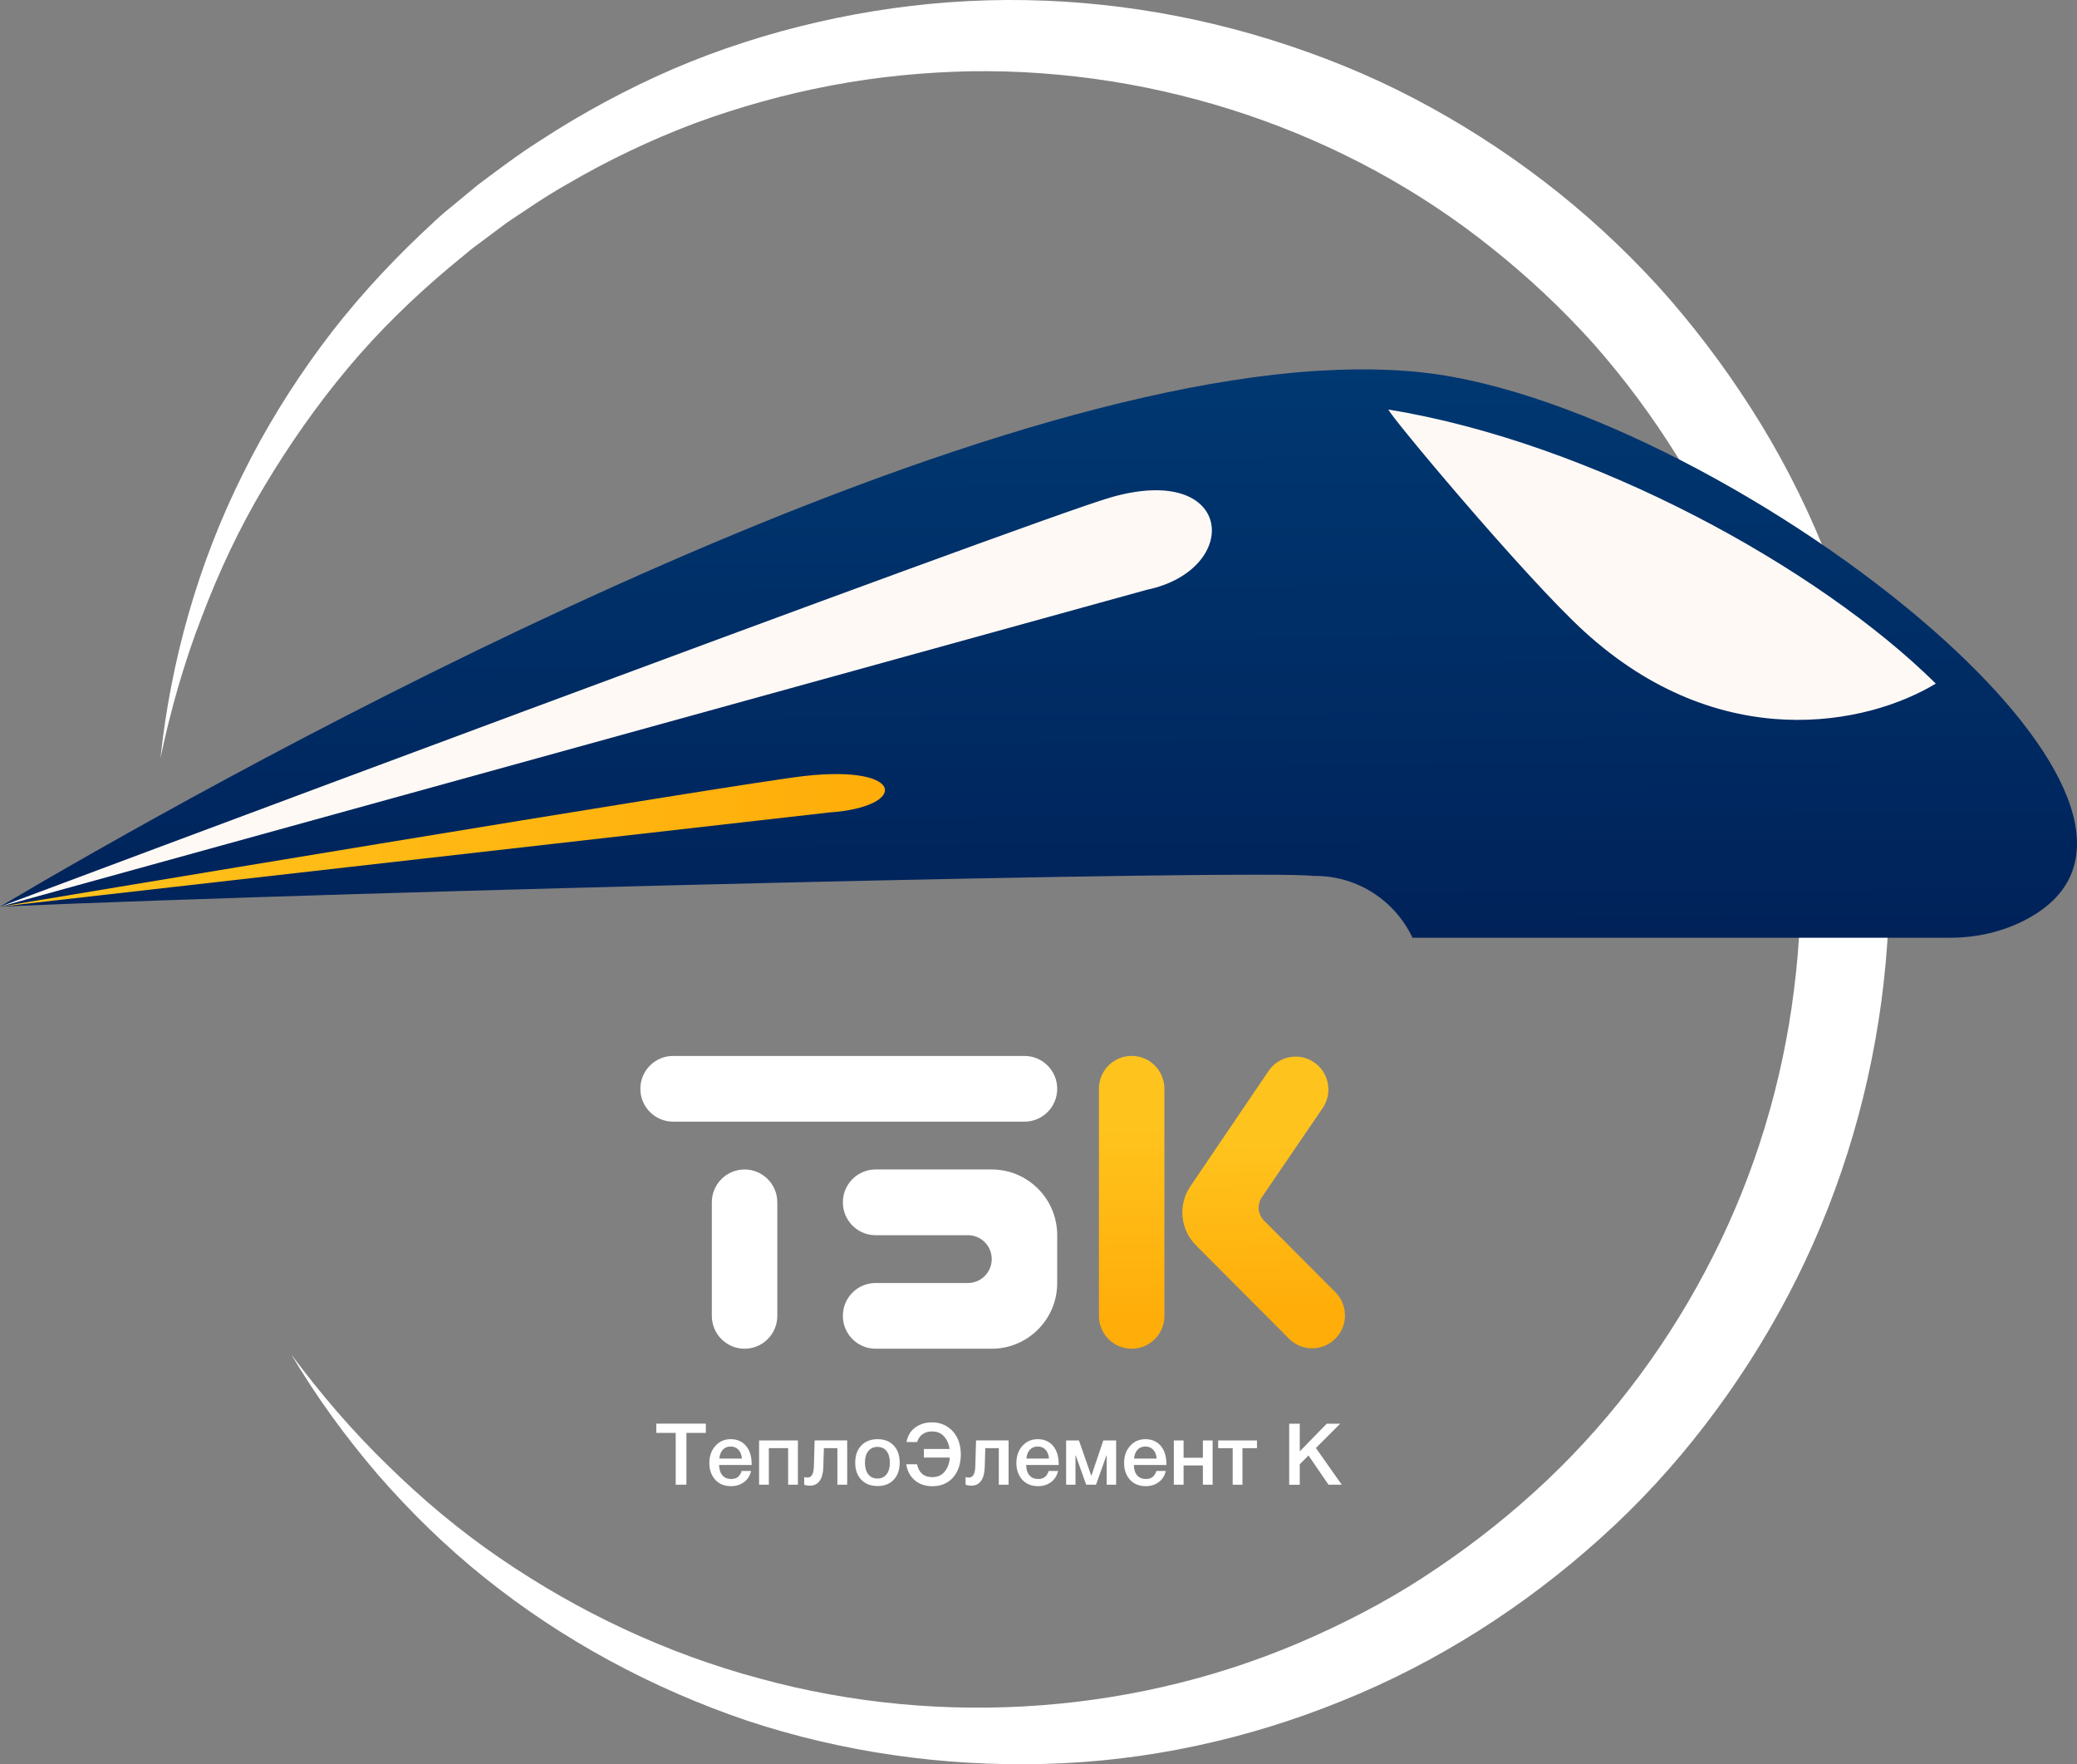 <svg width="146" height="124" viewBox="0 0 146 124" fill="none" xmlns="http://www.w3.org/2000/svg">
<rect x="0" y="0" width="146" height="124" fill="#808080" stroke="none"/>
<path d="M11.279 53.289C12.013 46.419 13.93 39.603 17.064 33.331C18.613 30.186 20.467 27.189 22.554 24.354C24.645 21.519 27.022 18.895 29.584 16.456C30.237 15.863 30.86 15.225 31.554 14.677L33.6 12.987C35.019 11.931 36.43 10.853 37.93 9.905C40.898 7.964 44.037 6.27 47.31 4.85C50.583 3.444 54 2.352 57.483 1.553C60.967 0.757 64.527 0.25 68.104 0.074C75.268 -0.285 82.5 0.663 89.373 2.806C92.807 3.88 96.17 5.228 99.371 6.904C102.573 8.575 105.631 10.525 108.506 12.727C111.38 14.924 114.058 17.386 116.507 20.059C118.938 22.746 121.137 25.644 123.089 28.699C127.007 34.805 129.788 41.648 131.364 48.738C134.521 62.949 132.447 78.221 125.691 91.052C124.003 94.26 122.041 97.316 119.834 100.182C117.631 103.053 115.173 105.722 112.486 108.13C107.127 112.956 100.974 116.878 94.316 119.556C87.676 122.256 80.57 123.797 73.446 123.977C66.327 124.17 59.203 123.155 52.495 120.931C45.806 118.657 39.524 115.269 34.066 110.889C31.334 108.701 28.827 106.248 26.548 103.628C24.287 100.986 22.236 98.174 20.476 95.199C22.54 97.972 24.779 100.591 27.237 102.972C29.677 105.367 32.297 107.569 35.104 109.487C40.706 113.329 46.898 116.231 53.386 117.97C66.34 121.519 80.355 120.432 92.391 114.995C95.404 113.648 98.31 112.07 101.033 110.21C103.764 108.368 106.347 106.31 108.734 104.051C113.507 99.531 117.452 94.166 120.403 88.316C123.371 82.471 125.292 76.1 126.103 69.603C126.519 66.355 126.662 63.075 126.524 59.804C126.394 56.533 125.937 53.28 125.238 50.09C123.841 43.706 121.361 37.55 117.859 32.015C116.127 29.238 114.17 26.601 112.003 24.148C109.813 21.712 107.422 19.471 104.861 17.431C94.634 9.231 81.461 4.819 68.266 5.008C64.966 5.071 61.666 5.394 58.415 6.01C55.164 6.625 51.958 7.519 48.837 8.665C45.725 9.838 42.707 11.28 39.824 12.969C38.364 13.791 36.989 14.744 35.597 15.674L33.582 17.179C33.242 17.422 32.915 17.687 32.597 17.961L31.625 18.761C29.055 20.917 26.628 23.276 24.457 25.869C22.285 28.461 20.337 31.247 18.591 34.163C16.84 37.083 15.385 40.183 14.172 43.391C12.936 46.586 11.991 49.901 11.279 53.289Z" fill="white"/>
<path d="M49.616 100.061V100.712H48.251V104.352H47.498V100.712H46.133V100.061H49.616Z" fill="white"/>
<path d="M52.795 103.381C52.719 103.718 52.554 103.983 52.298 104.172C52.043 104.361 51.743 104.455 51.389 104.455C50.919 104.455 50.548 104.302 50.275 104.001C50.001 103.696 49.863 103.309 49.863 102.833C49.863 102.348 50.001 101.943 50.283 101.629C50.566 101.31 50.924 101.153 51.363 101.153C51.815 101.153 52.173 101.31 52.437 101.62C52.701 101.93 52.836 102.357 52.836 102.896V102.968H50.548C50.557 103.282 50.633 103.525 50.781 103.696C50.928 103.866 51.134 103.952 51.398 103.952C51.587 103.952 51.739 103.907 51.86 103.817C51.976 103.727 52.07 103.583 52.137 103.386H52.795V103.381ZM52.151 102.509C52.128 102.249 52.048 102.042 51.909 101.894C51.766 101.741 51.582 101.669 51.358 101.669C51.134 101.669 50.951 101.741 50.816 101.885C50.678 102.029 50.593 102.24 50.561 102.514H52.151V102.509Z" fill="white"/>
<path d="M54.045 104.352H53.36V101.242H56.087V104.352H55.401V101.782H54.045V104.352Z" fill="white"/>
<path d="M59.548 104.352H58.863V101.782H57.913L57.873 103.143C57.86 103.547 57.775 103.862 57.613 104.087C57.452 104.311 57.228 104.419 56.951 104.419C56.781 104.419 56.637 104.397 56.53 104.352V103.817C56.57 103.835 56.651 103.848 56.776 103.848C57.049 103.848 57.192 103.592 57.21 103.076L57.264 101.238H59.552V104.352H59.548Z" fill="white"/>
<path d="M61.692 101.153C62.167 101.153 62.543 101.301 62.821 101.597C63.103 101.894 63.242 102.294 63.242 102.797C63.242 103.305 63.103 103.705 62.825 104.001C62.548 104.298 62.167 104.446 61.692 104.446C61.209 104.446 60.824 104.298 60.542 104.001C60.255 103.705 60.116 103.3 60.116 102.797C60.116 102.294 60.26 101.894 60.546 101.597C60.828 101.301 61.209 101.153 61.692 101.153ZM62.319 101.988C62.167 101.795 61.952 101.696 61.679 101.696C61.406 101.696 61.191 101.795 61.034 101.993C60.877 102.19 60.801 102.46 60.801 102.802C60.801 103.152 60.877 103.426 61.034 103.624C61.191 103.821 61.406 103.92 61.683 103.92C61.952 103.92 62.163 103.821 62.319 103.624C62.476 103.426 62.552 103.152 62.552 102.802C62.552 102.451 62.471 102.181 62.319 101.988Z" fill="white"/>
<path d="M67.54 102.208C67.54 102.887 67.357 103.431 66.994 103.844C66.631 104.257 66.143 104.459 65.539 104.459C65.042 104.459 64.63 104.32 64.303 104.042C63.976 103.763 63.775 103.386 63.703 102.918H64.46C64.594 103.52 64.952 103.821 65.521 103.821C65.906 103.821 66.201 103.691 66.407 103.431C66.618 103.17 66.734 102.842 66.77 102.447H64.943V101.84H66.752C66.698 101.481 66.564 101.189 66.358 100.955C66.152 100.726 65.87 100.609 65.512 100.609C65.252 100.609 65.028 100.676 64.845 100.807C64.661 100.937 64.536 101.121 64.473 101.355H63.721C63.806 100.905 64.012 100.56 64.343 100.326C64.674 100.088 65.06 99.971 65.498 99.971C65.919 99.971 66.287 100.074 66.6 100.281C66.913 100.488 67.146 100.757 67.303 101.094C67.464 101.422 67.54 101.795 67.54 102.208Z" fill="white"/>
<path d="M70.894 104.352H70.209V101.782H69.26L69.219 103.143C69.206 103.547 69.121 103.862 68.96 104.087C68.798 104.311 68.575 104.419 68.297 104.419C68.127 104.419 67.983 104.397 67.876 104.352V103.817C67.916 103.835 67.997 103.848 68.122 103.848C68.395 103.848 68.539 103.592 68.557 103.076L68.61 101.238H70.898V104.352H70.894Z" fill="white"/>
<path d="M74.377 103.381C74.301 103.718 74.136 103.983 73.88 104.172C73.625 104.361 73.325 104.455 72.972 104.455C72.501 104.455 72.13 104.302 71.857 104.001C71.583 103.696 71.445 103.309 71.445 102.833C71.445 102.348 71.583 101.943 71.865 101.629C72.148 101.31 72.506 101.153 72.945 101.153C73.397 101.153 73.755 101.31 74.019 101.62C74.283 101.93 74.418 102.357 74.418 102.896V102.968H72.13C72.139 103.282 72.215 103.525 72.362 103.696C72.51 103.866 72.716 103.952 72.981 103.952C73.168 103.952 73.321 103.907 73.442 103.817C73.562 103.727 73.652 103.583 73.719 103.386H74.377V103.381ZM73.737 102.509C73.715 102.249 73.634 102.042 73.495 101.894C73.352 101.741 73.168 101.669 72.945 101.669C72.721 101.669 72.537 101.741 72.403 101.885C72.264 102.029 72.179 102.24 72.148 102.514H73.737V102.509Z" fill="white"/>
<path d="M75.604 104.352H74.942V101.242H75.842L76.706 103.714H76.719L77.557 101.242H78.457V104.352H77.794V102.285H77.781L77.042 104.352H76.352L75.613 102.285H75.6V104.352H75.604Z" fill="white"/>
<path d="M81.949 103.381C81.873 103.718 81.707 103.983 81.452 104.172C81.197 104.361 80.897 104.455 80.543 104.455C80.073 104.455 79.701 104.302 79.428 104.001C79.155 103.696 79.016 103.309 79.016 102.833C79.016 102.348 79.155 101.943 79.437 101.629C79.719 101.31 80.077 101.153 80.516 101.153C80.969 101.153 81.327 101.31 81.591 101.62C81.855 101.93 81.989 102.357 81.989 102.896V102.968H79.701C79.71 103.282 79.786 103.525 79.934 103.696C80.082 103.866 80.288 103.952 80.552 103.952C80.74 103.952 80.892 103.907 81.013 103.817C81.13 103.727 81.224 103.583 81.291 103.386H81.949V103.381ZM81.304 102.509C81.282 102.249 81.201 102.042 81.062 101.894C80.919 101.741 80.736 101.669 80.512 101.669C80.288 101.669 80.104 101.741 79.97 101.885C79.831 102.029 79.746 102.24 79.715 102.514H81.304V102.509Z" fill="white"/>
<path d="M83.198 104.352H82.513V101.242H83.198V102.46H84.555V101.242H85.24V104.352H84.555V102.999H83.198V104.352Z" fill="white"/>
<path d="M88.356 101.786H87.336V104.356H86.65V101.786H85.63V101.242H88.356V101.786V101.786Z" fill="white"/>
<path d="M94.209 100.061L92.498 101.773L94.316 104.352H93.385L91.979 102.298L91.365 102.914V104.356H90.622V100.065H91.365V102.011L93.26 100.065H94.209V100.061Z" fill="white"/>
<path d="M137.597 45.844C128.391 37.141 113.427 28.569 102.139 26.493C99.327 25.976 96.197 25.851 92.83 26.053H92.812C92.704 26.057 92.601 26.062 92.494 26.071C92.449 26.075 92.422 26.075 92.413 26.075H92.409C62.337 28.102 13.612 55.661 0 63.722C26.163 62.594 88.437 61.102 92.324 61.565C92.337 61.565 92.346 61.57 92.359 61.57C92.391 61.57 92.427 61.565 92.458 61.565C95.476 61.565 98.077 63.344 99.291 65.91H137.082C138.953 65.91 140.812 65.487 142.464 64.607C149.225 61.008 145.567 53.379 137.597 45.844Z" fill="url(#paint0_linear_102_2)"/>
<path d="M19.281 30.442H19.291C19.281 30.452 19.276 30.452 19.276 30.452C19.276 30.452 19.281 30.447 19.281 30.442Z" fill="#2D3CAA"/>
<path d="M111.344 44.366C120.895 53.1 131.252 50.971 136.074 48.046C127.822 39.887 111.891 31.116 97.612 28.789C97.316 28.744 107.095 40.48 111.344 44.366Z" fill="#FFF9F5"/>
<path d="M0.004 63.726C0.004 63.726 72.362 36.616 78.04 34.971C86.789 32.433 87.344 40.057 80.592 41.459L0.004 63.726Z" fill="#FFF9F5"/>
<path d="M0.004 63.726C0.004 63.726 52.016 55.032 56.619 54.534C63.716 53.761 63.788 56.722 58.339 57.099L0.004 63.726Z" fill="url(#paint1_linear_102_2)"/>
<path d="M79.549 94.795C78.277 94.795 77.248 93.762 77.248 92.486V76.522C77.248 75.246 78.277 74.213 79.549 74.213C80.821 74.213 81.85 75.246 81.85 76.522V92.486C81.855 93.762 80.821 94.795 79.549 94.795Z" fill="url(#paint2_linear_102_2)"/>
<path d="M69.712 82.197C72.255 82.197 74.315 84.263 74.315 86.816V90.176C74.315 92.728 72.255 94.795 69.712 94.795H61.549C60.277 94.795 59.248 93.762 59.248 92.486C59.248 91.21 60.277 90.176 61.549 90.176H68.037C68.964 90.176 69.712 89.426 69.712 88.496C69.712 87.566 68.964 86.816 68.037 86.816H61.549C60.277 86.816 59.248 85.782 59.248 84.506C59.248 83.23 60.277 82.197 61.549 82.197H69.712ZM54.64 92.486V84.506C54.64 83.23 53.61 82.197 52.339 82.197C51.067 82.197 50.037 83.23 50.037 84.506V92.486C50.037 93.762 51.067 94.795 52.339 94.795C53.61 94.795 54.64 93.762 54.64 92.486ZM47.315 78.836H72.013C73.285 78.836 74.315 77.803 74.315 76.527C74.315 75.251 73.285 74.217 72.013 74.217H47.315C46.043 74.217 45.013 75.251 45.013 76.527C45.013 77.798 46.043 78.836 47.315 78.836Z" fill="white"/>
<path d="M93.873 90.828L88.849 85.787C88.419 85.355 88.352 84.677 88.688 84.165L92.995 77.852C93.698 76.787 93.407 75.354 92.346 74.649C91.285 73.943 89.856 74.235 89.153 75.3L83.655 83.41C82.8 84.704 82.97 86.429 84.067 87.525L90.609 94.09C91.509 94.993 92.964 94.993 93.864 94.09C94.768 93.191 94.768 91.731 93.873 90.828Z" fill="url(#paint3_linear_102_2)"/>
<defs>
<linearGradient id="paint0_linear_102_2" x1="72.668" y1="6.185" x2="73.249" y2="101.657" gradientUnits="userSpaceOnUse">
<stop stop-color="#00437D"/>
<stop offset="1" stop-color="#000E44"/>
</linearGradient>
<linearGradient id="paint1_linear_102_2" x1="0.004" y1="59.067" x2="62.208" y2="59.067" gradientUnits="userSpaceOnUse">
<stop stop-color="#FFC31D"/>
<stop offset="1" stop-color="#FFAD09"/>
</linearGradient>
<linearGradient id="paint2_linear_102_2" x1="79.487" y1="79.249" x2="79.65" y2="92.496" gradientUnits="userSpaceOnUse">
<stop stop-color="#FFC31D"/>
<stop offset="1" stop-color="#FFAD09"/>
</linearGradient>
<linearGradient id="paint3_linear_102_2" x1="88.638" y1="80.456" x2="88.904" y2="91.92" gradientUnits="userSpaceOnUse">
<stop stop-color="#FFC31D"/>
<stop offset="1" stop-color="#FFAD09"/>
</linearGradient>
</defs>
</svg>
